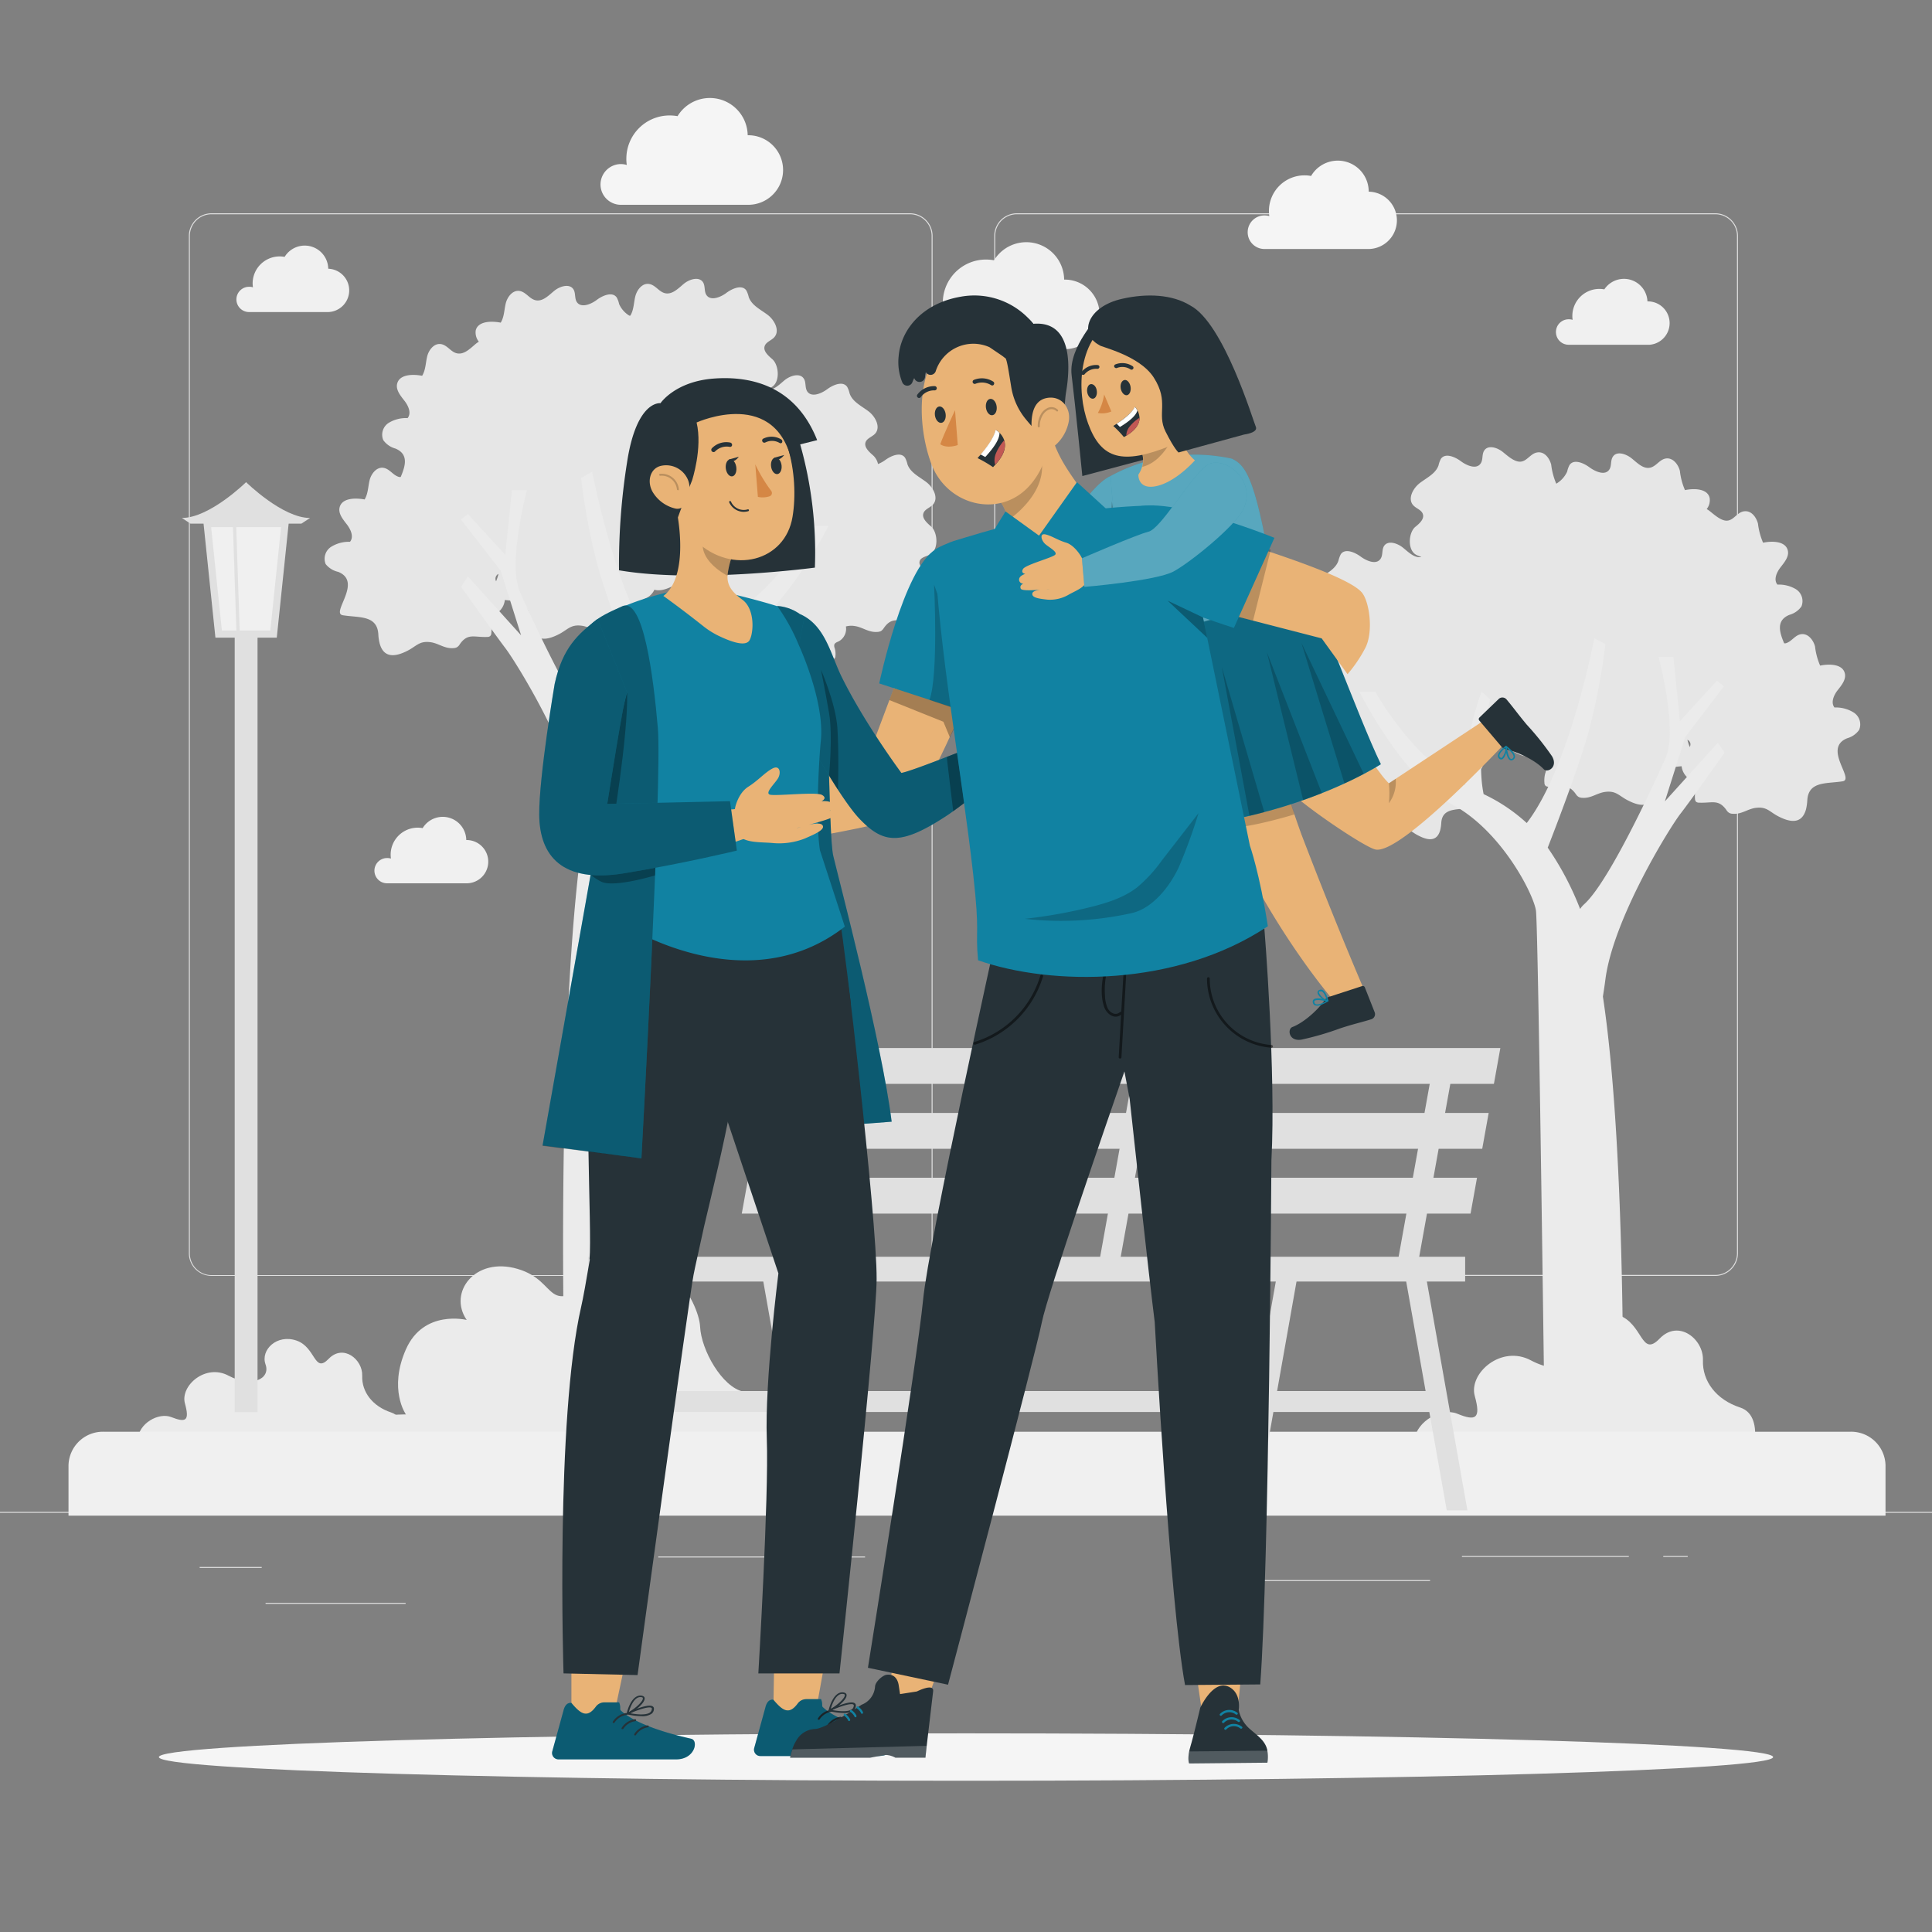 <svg xmlns="http://www.w3.org/2000/svg" viewBox="0 0 500 500"><rect x="0" y="0" width="500" height="500" fill="#808080" stroke="none"/><g id="freepik--background-complete--inject-2"><path d="M443.92,330.2H263.17a5.87,5.87,0,0,1-5.86-5.86V61.06a5.87,5.87,0,0,1,5.86-5.86H443.92a5.87,5.87,0,0,1,5.86,5.86V324.34A5.87,5.87,0,0,1,443.92,330.2ZM263.17,55.45a5.62,5.62,0,0,0-5.61,5.61V324.34a5.62,5.62,0,0,0,5.61,5.61H443.92a5.61,5.61,0,0,0,5.61-5.61V61.06a5.61,5.61,0,0,0-5.61-5.61Z" style="fill:#e0e0e0"></path><path d="M235.49,330.2H54.75a5.87,5.87,0,0,1-5.87-5.86V61.06a5.87,5.87,0,0,1,5.87-5.86H235.49a5.86,5.86,0,0,1,5.86,5.86V324.34A5.86,5.86,0,0,1,235.49,330.2ZM54.75,55.45a5.62,5.62,0,0,0-5.62,5.61V324.34A5.62,5.62,0,0,0,54.75,330H235.49a5.61,5.61,0,0,0,5.61-5.61V61.06a5.61,5.61,0,0,0-5.61-5.61Z" style="fill:#e0e0e0"></path><rect y="391.27" width="500" height="0.25" style="fill:#e0e0e0"></rect><rect x="51.67" y="405.53" width="16.06" height="0.25" style="fill:#e0e0e0"></rect><rect x="170.35" y="402.82" width="53.53" height="0.25" style="fill:#e0e0e0"></rect><rect x="68.73" y="414.82" width="36.25" height="0.25" style="fill:#e0e0e0"></rect><rect x="378.35" y="402.69" width="43.19" height="0.25" style="fill:#e0e0e0"></rect><rect x="430.45" y="402.69" width="6.33" height="0.25" style="fill:#e0e0e0"></rect><rect x="316.21" y="408.92" width="53.89" height="0.25" style="fill:#e0e0e0"></rect><path d="M454.18,372.65c.27-3.13-.16-7.18-3.81-8.38-6.19-2-9.85-6.83-9.65-12.25s-6.3-10.69-11.19-5.61-4.23-3.91-10.75-6.1-12,3.12-10.24,8-4.64,7.87-12.34,3.75-16.16,3.37-14.53,9.23.29,6.57-4.58,4.56c-3.93-1.58-10.36,1.73-11.09,6.84Z" style="fill:#ebebeb"></path><path d="M104.14,372.65c.29-2.48.16-6.09-2.9-7.1-4.81-1.59-7.66-5.31-7.5-9.51s-4.89-8.31-8.68-4.38-3.28-3-8.34-4.73-9.35,2.42-8,6.18-3.61,6.1-9.58,2.91-12.54,2.63-11.28,7.19.23,5-3.55,3.53c-3.21-1.28-8.52,1.61-8.65,5.91Z" style="fill:#ebebeb"></path><path d="M87,372.65H199.41c1.59-5.27-2.5-11.6-7-12.5-5.47-1.09-10.95-10.72-11.23-16.85s-10.11-25-25.44-13.35-10.66,1.72-21.75-1.55-18.08,6.14-13.21,13.2c0,0-11.14-2.79-15.73,7.61s0,16.85,0,16.85S91,365.66,87,372.65Z" style="fill:#ebebeb"></path><path d="M237.31,85.06a5.3,5.3,0,0,1,5.31-5.29,5.44,5.44,0,0,1,1.5.22,11.18,11.18,0,0,1,9.41-12.7,11.59,11.59,0,0,1,1.66-.12,11.89,11.89,0,0,1,2.07.19,9.79,9.79,0,0,1,18.14,5h.16a9,9,0,0,1,0,18H242.45A5.28,5.28,0,0,1,237.31,85.06Z" style="fill:#f0f0f0"></path><path d="M155.41,47.76a5.3,5.3,0,0,1,5.29-5.3,5.66,5.66,0,0,1,1.52.23,8.71,8.71,0,0,1-.12-1.62,11.19,11.19,0,0,1,11.19-11.19,11.86,11.86,0,0,1,2.06.18A9.79,9.79,0,0,1,193.5,35h.16a9,9,0,1,1,0,18H160.53A5.27,5.27,0,0,1,155.41,47.76Z" style="fill:#f5f5f5"></path><path d="M402.68,85.92A3.28,3.28,0,0,1,406,82.63a3.41,3.41,0,0,1,1,.14,6.87,6.87,0,0,1-.08-1,7,7,0,0,1,7-7h0a6.85,6.85,0,0,1,1.28.12A6.09,6.09,0,0,1,426.36,78h.09a5.62,5.62,0,0,1,.5,11.22,4.17,4.17,0,0,1-.5,0H405.87A3.28,3.28,0,0,1,402.68,85.92Z" style="fill:#f0f0f0"></path><path d="M61.18,77.51a3.28,3.28,0,0,1,3.28-3.29,2.87,2.87,0,0,1,1,.14,8.59,8.59,0,0,1-.08-1,7,7,0,0,1,7-7h0a6.85,6.85,0,0,1,1.28.12,6.09,6.09,0,0,1,11.29,3.07H85a5.61,5.61,0,0,1,0,11.21H64.41A3.28,3.28,0,0,1,61.18,77.51Z" style="fill:#f0f0f0"></path><path d="M96.9,225.35a3.28,3.28,0,0,1,3.27-3.29,3.1,3.1,0,0,1,1,.14,8.57,8.57,0,0,1-.07-1,7,7,0,0,1,7-7h0a6.85,6.85,0,0,1,1.28.12,6.09,6.09,0,0,1,11.29,3.08h.09a5.6,5.6,0,1,1,0,11.2H100.13A3.28,3.28,0,0,1,96.9,225.35Z" style="fill:#f0f0f0"></path><path d="M322.9,60.1a4.34,4.34,0,0,1,4.34-4.35,4.83,4.83,0,0,1,1.25.17,9.8,9.8,0,0,1-.09-1.33,9.21,9.21,0,0,1,9.21-9.21,8.82,8.82,0,0,1,1.7.16,8,8,0,0,1,14.91,4.07h.15a7.42,7.42,0,0,1,0,14.83H327.12A4.33,4.33,0,0,1,322.9,60.1Z" style="fill:#f5f5f5"></path><path d="M240.94,136.23c-1.07-.92-2.42-2.14-1.95-3.43.37-1.05,1.71-1.4,2.46-2.22,1.54-1.69.1-4.43-1.71-5.81s-4.14-2.45-4.89-4.61a6.62,6.62,0,0,0-.61-1.68c-1.09-1.62-3.61-.55-5.18.61a8.3,8.3,0,0,1-1.83,1,4.27,4.27,0,0,0-1.23-2.2c-1.06-.92-2.42-2.14-2-3.43.38-1.06,1.71-1.4,2.48-2.23,1.52-1.68.09-4.42-1.73-5.8s-4.14-2.45-4.87-4.61a6.65,6.65,0,0,0-.62-1.68c-1.09-1.62-3.61-.57-5.18.59s-4.1,2.19-5.18.55c-.62-1-.25-2.29-.85-3.25-1-1.61-3.53-.84-5,.37s-3,2.85-4.86,2.42h0c.47-.2,1-.37,1.43-.59,2.35-1.24,2-5.77.24-7.29-1.07-.92-2.42-2.12-1.95-3.41.38-1.06,1.71-1.4,2.46-2.24,1.54-1.68.1-4.44-1.71-5.81s-4.14-2.45-4.89-4.61a6.77,6.77,0,0,0-.61-1.68c-1.09-1.62-3.62-.55-5.17.61s-4.11,2.17-5.18.53c-.61-.94-.26-2.28-.85-3.25-1-1.6-3.52-.85-5,.38s-3,2.84-4.86,2.42c-1.61-.38-2.49-2.19-4.2-2.4s-3.06,1.54-3.48,3.21-.38,3.51-1.29,5l-.25,0a6.59,6.59,0,0,1-2.65-3,6.39,6.39,0,0,0-.61-1.68c-1.08-1.61-3.62-.57-5.17.6s-4.1,2.18-5.18.54c-.6-.94-.26-2.29-.85-3.25-1-1.6-3.52-.84-5,.38s-3,2.85-4.86,2.41c-1.6-.38-2.48-2.19-4.19-2.4s-3.07,1.54-3.48,3.21-.39,3.51-1.3,5c-2.48-.48-5.88-.39-6.47,2a3.81,3.81,0,0,0,.81,2.94,5,5,0,0,0-.84.58c-1.45,1.21-3,2.84-4.88,2.41-1.59-.37-2.46-2.18-4.18-2.39s-3.08,1.54-3.48,3.21-.39,3.51-1.3,5c-2.49-.47-5.88-.38-6.47,2.06-.38,1.6.86,3.09,1.88,4.39s1.88,3.21.82,4.51a8.57,8.57,0,0,0-4.89,1.23,3.63,3.63,0,0,0-1.4,4.46,5.69,5.69,0,0,0,3.1,2.17c3.68,1.49,2.51,4.75,1.41,7.38a2.33,2.33,0,0,1-.37,0c-1.61-.38-2.49-2.19-4.19-2.39s-3.07,1.54-3.48,3.2-.39,3.51-1.3,5c-2.5-.46-5.89-.37-6.47,2.06-.39,1.6.87,3.09,1.88,4.4s1.86,3.21.81,4.5a8.71,8.71,0,0,0-4.89,1.3,3.67,3.67,0,0,0-1.41,4.46A5.71,5.71,0,0,0,87.53,148c6.44,2.6-2,10.69,1.18,11.22,4.09.69,8.9-.12,9.2,4.92a11.79,11.79,0,0,0,.36,2.43c.78,2.79,2.77,4,6.87,2,2.6-1.23,3.23-2.75,6.2-2.38,2.12.25,3.66,1.73,6,1.54a2,2,0,0,0,.93-.23,2.12,2.12,0,0,0,.71-.75c2.09-3,3.72-1.76,7.12-1.91a1.13,1.13,0,0,0,.75-.22,1.09,1.09,0,0,0,.31-.78,6.86,6.86,0,0,0-.23-2.59,2.22,2.22,0,0,1-.13-1.3c.17-.58.9-.8,1.46-1.07a4.93,4.93,0,0,0,.61-.4,4.64,4.64,0,0,0,1.78-3.2c3.2.3,6.19.69,6.42,4.6a11.18,11.18,0,0,0,.38,2.43c.76,2.79,2.75,4,6.84,2,2.6-1.23,3.24-2.76,6.2-2.38,2.12.25,3.66,1.73,6,1.54a2,2,0,0,0,.93-.23,2.24,2.24,0,0,0,.72-.75c2.08-3,3.71-1.76,7.11-1.91a.81.81,0,0,0,.22,0,.93.93,0,0,0,.84-1,6.93,6.93,0,0,0-.23-2.52,2.2,2.2,0,0,1-.13-1.29c.17-.58.91-.82,1.46-1.08a5.35,5.35,0,0,0,.64-.41,4.64,4.64,0,0,0,1.31-1.66c1.09.33,2.55.12,4.48-.81,2.62-1.22,3.25-2.76,6.21-2.37,2.13.25,3.66,1.72,6,1.54a2.19,2.19,0,0,0,.93-.25,2.32,2.32,0,0,0,.71-.75l.17-.22a1.77,1.77,0,0,1-.36,1.35,6.88,6.88,0,0,0-3.89,1,2.87,2.87,0,0,0-1.1,3.52,4.54,4.54,0,0,0,2.45,1.71c5.07,2-1.59,8.41.93,8.82,3.22.55,7-.09,7.25,3.88a8.9,8.9,0,0,0,.28,1.92c.61,2.2,2.18,3.08,5.45,1.58,2.06-1,2.55-2.18,4.89-1.88,1.68.22,2.88,1.37,4.72,1.22a1.87,1.87,0,0,0,.74-.18,2.29,2.29,0,0,0,.56-.6c1.63-2.33,2.92-1.38,5.6-1.5a1,1,0,0,0,.59-.17.89.89,0,0,0,.24-.62,5.57,5.57,0,0,0-.17-2,1.7,1.7,0,0,1-.12-1c.17-.46.71-.63,1.17-.85a4.76,4.76,0,0,0,.47-.31,3.68,3.68,0,0,0,1.36-3.52,5.2,5.2,0,0,1,2.15-.13c2.12.25,3.66,1.73,6,1.54a2.32,2.32,0,0,0,.94-.23,2.67,2.67,0,0,0,.71-.75c2.07-3,3.71-1.76,7.11-1.91a1.11,1.11,0,0,0,.75-.22,1.09,1.09,0,0,0,.3-.79,6.52,6.52,0,0,0-.22-2.52,2.29,2.29,0,0,1-.14-1.29c.18-.58.91-.82,1.47-1.08a4,4,0,0,0,.59-.38,4.71,4.71,0,0,0,.85-6.59c-.66-.75-1.68-1.4-1.44-2.48s1.7-1.26,2.68-1.78C243,142.27,242.71,137.74,240.94,136.23Zm-112.55,14.2a1.39,1.39,0,0,1,.62-1.91A13.29,13.29,0,0,1,128.39,150.43Z" style="fill:#e6e6e6"></path><path d="M119.35,151.88s8.5,12,11.43,15.85,17.61,27.59,19.61,43.31c.2,1.67.42,3.12.63,4.37-6.31,41.66-5.33,117.87-5.1,130.91h20c.18-14.71,1.88-149.19,2.51-153.29.66-4.35,9.06-20.9,21.93-27.69s24.07-29.29,24.07-29.29H210.3s-7.63,13.78-18.49,21.41a39.82,39.82,0,0,1-4.87,2.9,69.3,69.3,0,0,0-4.32-24.31l-2.23,2c3,12.29,2.59,20.16,1.69,24.68a44.37,44.37,0,0,0-11.21,7.51c-11.27-14.64-17.6-48.14-17.6-48.14l-2.88,1.58a168.09,168.09,0,0,0,3.72,20.54c2.11,8.67,8.32,25,11.21,32.35a76.25,76.25,0,0,0-8.5,16,7.16,7.16,0,0,0-1.09-1.3c-7.34-6.64-21.13-38-21.13-38-3.34-7.28,1.76-26.41,1.76-26.41h-3.88l-1.72,16.72-9.68-10.56-1.76,1.46,10.26,13.21,5.28,16.73-13.78-15.26Z" style="fill:#ebebeb"></path><path d="M479.62,184.33a8.67,8.67,0,0,0-4.86-1.23c-1-1.25-.2-3.18.82-4.47s2.24-2.77,1.86-4.37c-.57-2.42-4-2.5-6.39-2a17.35,17.35,0,0,1-1.32-4.95c-.44-1.67-1.76-3.35-3.47-3.2s-2.58,2-4.16,2.38a2.2,2.2,0,0,1-.36,0c-1.1-2.63-2.29-5.9,1.39-7.38a5.63,5.63,0,0,0,3.08-2.16,3.64,3.64,0,0,0-1.39-4.44A8.56,8.56,0,0,0,460,151.3c-1.06-1.28-.2-3.19.8-4.48s2.27-2.78,1.88-4.37c-.59-2.41-3.95-2.5-6.4-2a18,18,0,0,1-1.32-4.94c-.44-1.68-1.68-3.35-3.46-3.2s-2.58,2-4.15,2.38-3.35-1.19-4.85-2.4a5.19,5.19,0,0,0-.81-.54,3.71,3.71,0,0,0,.76-2.91c-.57-2.41-4-2.5-6.38-2a17.15,17.15,0,0,1-1.32-5c-.44-1.67-1.76-3.35-3.47-3.2s-2.58,2-4.16,2.38c-1.83.44-3.35-1.19-4.84-2.39s-3.94-2-4.91-.37c-.61,1-.25,2.28-.86,3.23-1.07,1.68-3.58.61-5.16-.55s-4.05-2.2-5.16-.59a6.24,6.24,0,0,0-.6,1.68,7,7,0,0,1-2.83,3.15,17.54,17.54,0,0,1-1.31-4.93c-.44-1.67-1.68-3.35-3.45-3.18s-2.58,2-4.16,2.36-3.35-1.17-4.84-2.4-3.94-2-4.93-.36c-.59,1-.23,2.29-.85,3.23-1.06,1.68-3.59.62-5.15-.54s-4.07-2.21-5.18-.6a7,7,0,0,0-.6,1.68c-.74,2.14-3.05,3.2-4.84,4.57s-3.24,4.11-1.68,5.78c.76.82,2.08,1.16,2.45,2.21.47,1.31-.87,2.5-1.95,3.36-1.76,1.49-2.09,6,.26,7.24.4.21.89.36,1.33.54-1.79.36-3.3-1.21-4.77-2.4s-3.94-2-4.93-.39c-.58,1-.23,2.3-.85,3.23-1.06,1.68-3.59.62-5.16-.53s-4.06-2.21-5.16-.61a7.86,7.86,0,0,0-.61,1.68c-.73,2.15-3,3.2-4.86,4.57s-3.21,4.11-1.67,5.79c.73.82,2.06,1.15,2.44,2.21s-.88,2.5-1.94,3.35a4.29,4.29,0,0,0-1.24,2.27,8.6,8.6,0,0,1-1.81-1c-1.56-1.16-4.07-2.21-5.16-.6a5.9,5.9,0,0,0-.62,1.67c-.74,2.15-3.05,3.2-4.84,4.58s-3.24,4.1-1.68,5.78c.75.82,2.08,1.15,2.45,2.21.47,1.31-.88,2.48-2,3.35-1.67,1.51-2.09,6,.25,7.26,1,.5,2.43.67,2.67,1.76s-.77,1.67-1.43,2.46a4.67,4.67,0,0,0,.84,6.54,4.56,4.56,0,0,0,.59.38c.57.27,1.26.49,1.46,1.09a2.11,2.11,0,0,1-.14,1.31,7.26,7.26,0,0,0-.22,2.5,1.13,1.13,0,0,0,.31.78,1.19,1.19,0,0,0,.73.22c3.35.15,5-1,7.09,1.89a2,2,0,0,0,.71.74,1.86,1.86,0,0,0,.92.24c2.33.2,3.83-1.26,6-1.53a5.06,5.06,0,0,1,2.12.13,3.66,3.66,0,0,0,1.35,3.41,5.14,5.14,0,0,0,.49.32c.43.21,1,.38,1.15.85a1.62,1.62,0,0,1-.11,1,5.4,5.4,0,0,0-.17,2,.71.71,0,0,0,.6.79.81.81,0,0,0,.22,0c2.66.11,3.94-.82,5.56,1.49a2.25,2.25,0,0,0,.56.59,1.71,1.71,0,0,0,.73.18c1.83.15,3-1,4.7-1.21,2.33-.28,2.81.91,4.86,1.86,3.26,1.65,4.82.71,5.43-1.49a10,10,0,0,0,.28-1.89c.23-3.94,4-3.35,7.21-3.86,2.49-.42-4.13-6.7.92-8.78a4.37,4.37,0,0,0,2.43-1.67,2.9,2.9,0,0,0-1.11-3.51,6.82,6.82,0,0,0-3.82-.95,1.79,1.79,0,0,1-.35-1.39l.12.15a2.51,2.51,0,0,0,.7.75,2.18,2.18,0,0,0,.94.24c2.33.18,3.84-1.26,6-1.53,2.95-.38,3.57,1.14,6.17,2.37,1.93,1,3.38,1.2,4.47.88a4.61,4.61,0,0,0,1.3,1.63,4.38,4.38,0,0,0,.62.4c.57.27,1.25.49,1.45,1.09a2.18,2.18,0,0,1-.13,1.31,7,7,0,0,0-.22,2.5,1.08,1.08,0,0,0,.3.78,1.24,1.24,0,0,0,.74.22c3.35.15,5-1,7.07,1.89a2.28,2.28,0,0,0,.71.74,2.18,2.18,0,0,0,.93.24c2.32.2,3.84-1.26,6-1.53,2.95-.37,3.57,1.14,6.17,2.36,4.05,2,6,.77,6.8-2a11.51,11.51,0,0,0,.37-2.41c.23-3.93,3.17-4.3,6.41-4.59a4.65,4.65,0,0,0,1.75,3.13,4.09,4.09,0,0,0,.62.4c.55.27,1.24.49,1.46,1.08a2.22,2.22,0,0,1-.14,1.32,7.26,7.26,0,0,0-.23,2.5,1.21,1.21,0,0,0,.3.79,1.34,1.34,0,0,0,.76.21c3.35.15,5-1,7.07,1.9a2.22,2.22,0,0,0,.7.73,1.86,1.86,0,0,0,.92.24c2.33.2,3.86-1.26,6-1.53,3-.37,3.57,1.14,6.16,2.37,4.06,2,6,.85,6.81-1.93a13.09,13.09,0,0,0,.35-2.41c.3-5,5-4.23,9.15-4.9,3.18-.53-5.23-8.56,1.17-11.14a5.62,5.62,0,0,0,3.09-2.16A3.65,3.65,0,0,0,479.62,184.33Zm-42.92,7.12a1.35,1.35,0,0,1,.75.87,1.33,1.33,0,0,1-.15,1A12.86,12.86,0,0,1,436.7,191.45Z" style="fill:#e6e6e6"></path><path d="M446.32,194.78s-8.46,12-11.38,15.76-17.5,27.39-19.47,43c-.22,1.67-.44,3.1-.64,4.36,6.27,41.39,5.3,117.12,5,130.09H400c-.19-14.63-1.88-148.28-2.5-152.35-.65-4.32-9-20.76-21.78-27.51S351.82,179,351.82,179h4.09s7.59,13.7,18.43,21.29a45.52,45.52,0,0,0,4.85,2.88A68.76,68.76,0,0,1,383.43,179l2.21,2c-3,12.22-2.58,20.11-1.68,24.52A44.4,44.4,0,0,1,395.12,213c11.2-14.56,17.48-47.84,17.48-47.84l2.88,1.57a170.71,170.71,0,0,1-3.78,20.45c-2.1,8.61-8.28,24.83-11.15,32.19a76.22,76.22,0,0,1,8.38,15.87A6.43,6.43,0,0,1,410,234c7.29-6.6,21-37.74,21-37.74,3.35-7.24-1.76-26.24-1.76-26.24h3.84l1.67,16.62,9.62-10.49,1.76,1.46-10,13.15-5.26,16.63,13.71-15.17Z" style="fill:#ebebeb"></path><path d="M26.85,370.53h452a8.9,8.9,0,0,1,9.12,8.67h0v13.05H17.73V379.19A8.91,8.91,0,0,1,26.85,370.53Z" style="fill:#f0f0f0"></path><g id="freepik--freepik--Streetlight--inject-443--inject-2"><polygon points="74.8 134.57 71.63 165.03 55.75 165.03 52.58 134.57 74.8 134.57" style="fill:#e0e0e0"></polygon><rect x="60.74" y="158.48" width="5.91" height="206.97" style="fill:#e0e0e0"></rect><polygon points="69.96 163.17 57.42 163.17 54.64 136.42 72.74 136.42 69.96 163.17" style="fill:#f0f0f0"></polygon><polygon points="62.04 163.59 61.19 163.59 60.26 135.5 61.11 135.5 62.04 163.59" style="fill:#e0e0e0"></polygon><path d="M63.69,124.78s-9.41,9.27-16.62,9.27l2.23,1.47H78l2.24-1.47C73.1,134.07,63.69,124.78,63.69,124.78Z" style="fill:#e0e0e0"></path></g><g id="freepik--freepik--Bench--inject-443--inject-2"><polygon points="374.42 390.89 379.77 390.89 368.82 329.11 363.47 329.11 374.42 390.89" style="fill:#e0e0e0"></polygon><polygon points="208.04 390.89 213.39 390.89 202.45 329.11 197.09 329.11 208.04 390.89" style="fill:#e0e0e0"></polygon><rect x="161.47" y="360" width="210.16" height="5.42" style="fill:#e0e0e0"></rect><polygon points="325.04 390.89 319.69 390.89 330.63 329.11 335.99 329.11 325.04 390.89" style="fill:#e0e0e0"></polygon><polygon points="158.66 390.89 153.31 390.89 164.26 329.11 169.61 329.11 158.66 390.89" style="fill:#e0e0e0"></polygon><polygon points="207.22 326.7 212.55 326.7 221.46 277.13 216.14 277.13 207.22 326.7" style="fill:#e0e0e0"></polygon><polygon points="361.7 326.7 367.03 326.7 375.95 277.13 370.62 277.13 361.7 326.7" style="fill:#e0e0e0"></polygon><polygon points="284.46 326.7 289.78 326.7 298.7 277.13 293.37 277.13 284.46 326.7" style="fill:#e0e0e0"></polygon><polygon points="198.01 280.51 386.62 280.51 388.29 271.23 199.69 271.23 198.01 280.51" style="fill:#e0e0e0"></polygon><polygon points="194.99 297.3 383.6 297.3 385.27 288.02 196.67 288.02 194.99 297.3" style="fill:#e0e0e0"></polygon><polygon points="191.97 314.08 380.58 314.08 382.25 304.8 193.65 304.8 191.97 314.08" style="fill:#e0e0e0"></polygon><rect x="152.18" y="325.25" width="227" height="6.41" style="fill:#e0e0e0"></rect></g></g><g id="freepik--Shadow--inject-2"><path d="M458.88,454.73c0,3.38-93.52,6.13-208.88,6.13s-208.88-2.75-208.88-6.13,93.52-6.14,208.88-6.14S458.88,451.34,458.88,454.73Z" style="fill:#f5f5f5"></path></g><g id="freepik--Characters--inject-2"><path d="M233.13,173.32l-7.34,19.53-44.28,19.53,2,8.4s48.4-6.66,52-10.55,15.52-31,15.52-31Z" style="fill:#e9b376"></path><polygon points="231.33 178.11 230.17 181.18 244.15 186.79 245.84 190.85 247.01 188.32 246.47 181.65 231.33 178.11" style="opacity:0.3"></polygon><path d="M191.52,210.25s-1.69-3.65-4.83-4.76-5.34-2.82-7.73-3.48-.53,2.12.76,3.4,2.73,2.74,1.61,3.56S168.4,211,167,212.34s.55,1.69.55,1.69-2.86.39-3,1.56c0,.31.36,1.08,1.69,1.11,3,.07,9.28-.12,9.28-.12-.36,0-8.11.79-9.25,1.06-1.5.35-2,1.28-1.79,2.14.33,1.23,10,.58,10.39.84,0,0-5.56.18-6.3,1.64s2.77,1.54,5.88,1c2.84-.48,8.55-.67,11.4-1.44,3.51-1,5.65-2.37,6.2-5.73A11.6,11.6,0,0,0,191.52,210.25Z" style="fill:#e9b376"></path><path d="M167.9,214a.13.13,0,0,1,0-.25c2.3-.25,4.64-.4,6.94-.44h0a.12.12,0,0,1,.13.12.13.13,0,0,1-.13.13c-2.29,0-4.62.19-6.91.44Z" style="opacity:0.3"></path><path d="M177,220.74a.12.12,0,0,1-.11-.07,15.6,15.6,0,0,1-.72-8.89.12.12,0,1,1,.24.06,15.31,15.31,0,0,0,.71,8.73.13.13,0,0,1-.07.17Z" style="opacity:0.3"></path><path d="M187.46,214.13a5.4,5.4,0,0,1-5.25-4,.13.13,0,0,1,.09-.15.13.13,0,0,1,.16.08,5.14,5.14,0,0,0,5.34,3.83.14.14,0,0,1,.14.12.12.12,0,0,1-.12.13Z" style="opacity:0.3"></path><path d="M201.16,156.84s8.42,0,11.05,10.18,2.1,48.78,3.44,54.49,12.56,48.23,15.11,68.78c0,0-11.9,1-13,.81s-18.87-83.87-18.87-83.87Z" style="fill:#1182A2"></path><g style="opacity:0.3"><path d="M201.16,156.84s8.42,0,11.05,10.18,2.1,48.78,3.44,54.49,12.56,48.23,15.11,68.78c0,0-11.9,1-13,.81s-18.87-83.87-18.87-83.87Z"></path></g><path d="M217.9,175.34c5.93,12,15.37,24.69,15.37,24.69,3-.46,23.1-8.67,23.1-8.67l2.21,8.58a98.72,98.72,0,0,1-13.33,11c-12.12,8-16.59,7.45-22.77,1s-18.78-30.22-18.78-30.22l4.4-21.56L207,158.91C213.67,161.81,215,169.57,217.9,175.34Z" style="fill:#1182A2"></path><g style="opacity:0.3"><path d="M217.9,175.34c5.93,12,15.37,24.69,15.37,24.69,3-.46,23.1-8.67,23.1-8.67l2.21,8.58a98.72,98.72,0,0,1-13.33,11c-12.12,8-16.59,7.45-22.77,1s-18.78-30.22-18.78-30.22l4.4-21.56L207,158.91C213.67,161.81,215,169.57,217.9,175.34Z"></path></g><path d="M214.56,200.68s1-10.38,0-16.15-2.09-11.21-2.09-11.21,3.82,8.73,4.25,15.1.16,16,.16,16Z" style="opacity:0.3"></path><path d="M245.05,195.88c-.08,0,1.65,14.07,1.65,14.07l2.85-2.11-1.83-13Z" style="opacity:0.3"></path><polygon points="147.88 443.91 158.66 444.96 164.55 417.43 147.88 415.87 147.88 443.91" style="fill:#e9b376"></polygon><path d="M160.23,440.57h-3.85a2.76,2.76,0,0,0-2.2,1.15c-2.22,3-3.88,1.88-6.3-1-1.54-.18-1.95,1.59-2.07,2.06l-2.88,10.47a1.64,1.64,0,0,0,1.13,2,1.55,1.55,0,0,0,.48.07H175c4.85,0,5.86-4.89,3.86-5.34-9-2-15.35-4.63-18.13-7.25C160.26,442.33,160.78,442,160.23,440.57Z" style="fill:#1182A2"></path><path d="M160.23,440.57h-3.85a2.76,2.76,0,0,0-2.2,1.15c-2.22,3-3.88,1.88-6.3-1-1.54-.18-1.95,1.59-2.07,2.06l-2.88,10.47a1.64,1.64,0,0,0,1.13,2,1.55,1.55,0,0,0,.48.07H175c4.85,0,5.86-4.89,3.86-5.34-9-2-15.35-4.63-18.13-7.25C160.26,442.33,160.78,442,160.23,440.57Z" style="opacity:0.3"></path><path d="M168.58,443.55a1.57,1.57,0,0,0,.65-1.26.67.67,0,0,0-.31-.67c-1.21-.86-6,1.39-6.56,1.65a.24.24,0,0,0-.13.13.22.22,0,0,0,.13.28,17.49,17.49,0,0,0,3.61.46A4.28,4.28,0,0,0,168.58,443.55Zm0-1.57a.26.26,0,0,1,.12.29,1.28,1.28,0,0,1-.47.92c-1.1.81-3.74.46-5.16.2C165.11,442.51,168,441.52,168.62,442Z" style="fill:#263238"></path><path d="M162.52,443.73c1.45-.61,4.48-3,4.31-4.24,0-.26-.21-.58-.86-.66-2.64-.31-3.78,4.43-3.78,4.63a.23.23,0,0,0,.07.23h.15Zm3.36-4.51c.49,0,.49.22.49.28.14.77-2.06,2.74-3.63,3.57.32-1.1,1.29-3.87,3-3.87Z" style="fill:#263238"></path><path d="M158.81,445.9a.22.22,0,0,1-.13,0,.25.25,0,0,1-.08-.34,4.92,4.92,0,0,1,3.45-2.22.25.25,0,0,1,.28.21.24.24,0,0,1-.21.28,4.39,4.39,0,0,0-3.09,2A.25.25,0,0,1,158.81,445.9Z" style="fill:#263238"></path><path d="M161.1,447.5a.2.2,0,0,1-.13,0,.24.24,0,0,1-.08-.34,4.88,4.88,0,0,1,3.45-2.22.25.25,0,0,1,.28.21.26.26,0,0,1-.22.29,4.39,4.39,0,0,0-3.09,2A.26.26,0,0,1,161.1,447.5Z" style="fill:#263238"></path><path d="M164.37,449.11a.28.28,0,0,1-.13,0,.25.25,0,0,1-.08-.35,4.88,4.88,0,0,1,3.45-2.22.25.25,0,0,1,.28.21.24.24,0,0,1-.22.28,4.44,4.44,0,0,0-3.09,2A.26.26,0,0,1,164.37,449.11Z" style="fill:#263238"></path><polygon points="200.14 443.07 210.92 444.13 215.92 416.5 200.6 414.83 200.14 443.07" style="fill:#e9b376"></polygon><path d="M212.49,439.74h-3.85a2.75,2.75,0,0,0-2.2,1.14c-2.22,3-3.88,1.89-6.3-1-1.53-.18-1.95,1.58-2.07,2.05l-2.88,10.47a1.64,1.64,0,0,0,1.13,2,1.54,1.54,0,0,0,.48.06h30.5c4.85,0,5.86-4.89,3.86-5.34-9-2-15.35-4.63-18.13-7.24C212.52,441.5,213.05,441.16,212.49,439.74Z" style="fill:#1182A2"></path><path d="M220.84,442.72a1.58,1.58,0,0,0,.65-1.26.69.69,0,0,0-.31-.68c-1.21-.85-6,1.4-6.56,1.66a.21.21,0,0,0,0,.4,17.5,17.5,0,0,0,3.61.47A4.35,4.35,0,0,0,220.84,442.72Zm0-1.57a.25.25,0,0,1,.12.28,1.26,1.26,0,0,1-.47.92c-1.1.82-3.74.47-5.16.2C217.37,441.67,220.21,440.68,220.88,441.15Z" style="fill:#263238"></path><path d="M214.78,442.89c1.45-.6,4.48-3,4.31-4.23,0-.27-.21-.58-.86-.67-2.64-.3-3.77,4.44-3.77,4.64a.19.19,0,0,0,.06.22.19.19,0,0,0,.15,0Zm3.36-4.51c.49.05.49.23.49.29.14.77-2.06,2.74-3.63,3.57.32-1.11,1.29-3.87,3-3.87Z" style="fill:#263238"></path><path d="M211.89,445.07a.28.28,0,0,1-.13,0,.25.25,0,0,1-.08-.35,4.88,4.88,0,0,1,3.44-2.22.27.27,0,0,1,.29.22.26.26,0,0,1-.22.28,4.41,4.41,0,0,0-3.09,2A.25.25,0,0,1,211.89,445.07Z" style="fill:#263238"></path><path d="M214.28,446.87a.33.33,0,0,1-.13,0,.26.26,0,0,1-.08-.35,4.94,4.94,0,0,1,3.45-2.22.26.26,0,0,1,.28.22.25.25,0,0,1-.22.28,4.39,4.39,0,0,0-3.09,2A.24.24,0,0,1,214.28,446.87Z" style="fill:#263238"></path><path d="M217.26,448.38a.25.25,0,0,1-.14,0,.24.24,0,0,1-.07-.34,4.88,4.88,0,0,1,3.44-2.22.25.25,0,0,1,.29.21.26.26,0,0,1-.22.28,4.44,4.44,0,0,0-3.09,2A.25.25,0,0,1,217.26,448.38Z" style="fill:#263238"></path><path d="M217.48,239.08c.78,2.31,9.49,76.06,9.39,92-.08,12.88-9.61,102-9.61,102h-21s2.74-45.79,2.19-60.68,3-42.86,3-42.86l-22.45-67.16.84-22.53Z" style="fill:#263238"></path><path d="M150.41,338.17c.5-2.15,1.28-6.51,2.25-12.27l-.09,0c.71-7.62-1.73-47.06.67-69.58,1.86-14.35,5.28-22,9-26.73l.52-.67c.62-.76,1-1.18,1-1.18.7.17,1.4.34,2.09.49l.78.16c26.07,5.46,46.91-1.68,46.91-1.68,2.4,5.92,4.94,19.95,6.69,33.06-2.73,3-13.34,5.77-27.07,8.34l-3.91,17.71c-2.06,11-4.71,21.74-7,31.44l-2.34,10.62c-.15.69-.29,1.38-.42,2.06C178.3,336,165,433.51,165,433.51l-19.16-.44S143.73,367.27,150.41,338.17Z" style="fill:#263238"></path><path d="M212.49,439.74h-3.85a2.75,2.75,0,0,0-2.2,1.14c-2.22,3-3.88,1.89-6.3-1-1.53-.18-1.95,1.58-2.07,2.05l-2.88,10.47a1.64,1.64,0,0,0,1.13,2,1.54,1.54,0,0,0,.48.06h30.5c4.85,0,5.86-4.89,3.86-5.34-9-2-15.35-4.63-18.13-7.24C212.52,441.5,213.05,441.16,212.49,439.74Z" style="opacity:0.3"></path><path d="M155.84,187.77l-2.82-25c4.35-6.49,21.82-9.94,21.82-9.94l14.18.78s7.5,1.77,12.17,3.29a49.46,49.46,0,0,1,5.45,9.84s6.86,14.67,5.79,25c-.45,4.34-1.43,20.88-.22,28.33l6.43,19.74c-25.91,20.18-57.86-.91-57.86-.91,1.16-3.57,3.72-11.46,4.25-14.94-.38-4.45-1.63-7.36-3.51-15.15C161.16,207.28,156.47,189.23,155.84,187.77Z" style="fill:#1182A2"></path><polygon points="186.61 209.71 191.83 209.25 193.91 216.62 188.67 218.42 186.61 209.71" style="fill:#e9b376"></polygon><path d="M190.29,208.86s.78-3.62,3.36-5.25,4.22-3.62,6.22-4.7,2.33,1.17,1.44,2.58-3.31,3.64-2.14,4.14,12-.78,13.56.1-.15,1.63-.15,1.63,2.44-.27,3,.78-.89,1.68-.89,1.68,1.64-.13,1.6,1-9.73,3.21-10.06,3.52c0,0,5.63-2,6.59-.83s-2.11,2.43-4.54,3.5a18.21,18.21,0,0,1-8.37,1.16c-3.37-.3-8.06.1-9.24-2.81A12.76,12.76,0,0,1,190.29,208.86Z" style="fill:#e9b376"></path><path d="M170.25,188.42c-1.14-13.22-3.74-34-9.23-31.51-3.51,1.57-5.72,2.64-7.53,4.19-1.19,1-1.39,3.43-2.19,6-2.22,7.18,1.72,58.26,1.72,58.26l-12.6,71.08L166,299.79S171.4,201.65,170.25,188.42Z" style="fill:#1182A2"></path><path d="M170.25,188.42c-1.14-13.22-3.74-34-9.23-31.51-3.51,1.57-5.72,2.64-7.53,4.19-1.19,1-1.39,3.43-2.19,6-2.22,7.18,1.92,57.29,1.92,57.29L140.4,296.55,166,299.79S171.4,201.65,170.25,188.42Z" style="opacity:0.3"></path><path d="M158.31,215.51s4.26-24.81,4-36.32l-8.07,31Z" style="opacity:0.3"></path><path d="M151.5,224.9a12,12,0,0,0,4.26,3.35c3.48,1.45,13.79-1.7,13.79-1.7l.14-4.4Z" style="opacity:0.3"></path><path d="M162.29,179.19c-.64,0-5.13,28.86-5.13,28.86l31.76-.71,1.78,12.79s-13.9,3.38-29.28,5.89c-15.86,2.58-21.8-4.44-21.87-15.2-.07-9.87,4-33.84,4-33.84,2.06-9.44,6.11-12.92,11.09-16.79Z" style="fill:#1182A2"></path><path d="M162.29,179.19c-.64,0-5.13,28.86-5.13,28.86l31.76-.71,1.78,12.79s-13.9,3.38-29.28,5.89c-15.86,2.58-21.8-4.44-21.87-15.2-.07-9.87,4-33.84,4-33.84,2.06-9.44,6.11-12.92,11.09-16.79Z" style="opacity:0.3"></path><path d="M170.93,104.35s3.78-5.64,13.82-6.38,21.29,2.17,26.73,15.94l-4.39,1.1a102.87,102.87,0,0,1,3.8,31.89s-30.78,4.12-50.69.69a168.24,168.24,0,0,1,2.08-27.92C164.75,103.44,170.93,104.35,170.93,104.35Z" style="fill:#263238"></path><path d="M171.68,154.23s4.52,3.2,10.37,7.85a21.31,21.31,0,0,0,3.95,2.48c3.79,1.82,7.21,2.81,8.05,1a6,6,0,0,0,.43-1.28c.66-3,.17-7.22-2.32-9.05-2.81-2.06-4.2-3.87-3.82-6.83a21.76,21.76,0,0,1,1.36-5.11l-3.22-1.77-11.67-10.89C176.37,137.52,177.43,149.89,171.68,154.23Z" style="fill:#e9b376"></path><path d="M188.27,149c-3.16-1.71-6.67-4.75-6.41-8.4a16.83,16.83,0,0,1,.73-3.94l6.59,8.05A21.35,21.35,0,0,0,188.27,149Z" style="opacity:0.2"></path><path d="M172.13,117.94c1.51,11.49,1.91,16.37,8.1,22.18,9.31,8.75,23,5.15,24.88-6.38,1.73-10.37-1-27.42-12.54-31.82C181.23,97.58,170.62,106.45,172.13,117.94Z" style="fill:#e9b376"></path><path d="M187.82,121.11c.11,1.21.81,2.19,1.57,2.18s1.29-1,1.18-2.23-.8-2.2-1.56-2.18S187.72,119.89,187.82,121.11Z" style="fill:#263238"></path><path d="M199.54,120.59c.1,1.18.8,2.12,1.56,2.11s1.28-1,1.18-2.17-.8-2.12-1.56-2.11S199.43,119.41,199.54,120.59Z" style="fill:#263238"></path><path d="M184.65,117a.52.52,0,0,0,.4-.15,4.2,4.2,0,0,1,3.76-1.21.52.52,0,0,0,.65-.41.62.62,0,0,0-.45-.69,5.17,5.17,0,0,0-4.77,1.47.59.59,0,0,0,0,.81A.61.61,0,0,0,184.65,117Z" style="fill:#263238"></path><path d="M202.19,114.69a.45.45,0,0,0,.25-.27.62.62,0,0,0-.31-.73,4.8,4.8,0,0,0-4.69-.12.57.57,0,0,0,.63.94,3.86,3.86,0,0,1,3.71.14A.54.54,0,0,0,202.19,114.69Z" style="fill:#263238"></path><path d="M195.47,120.18a39.34,39.34,0,0,0,4.12,6.86.9.9,0,0,1-.37,1.38,5.67,5.67,0,0,1-3.08.17Z" style="fill:#d58745"></path><path d="M188.58,118.94l2.62-.73S189.83,120.24,188.58,118.94Z" style="fill:#263238"></path><path d="M200.32,118.48l2.62-.73S201.58,119.78,200.32,118.48Z" style="fill:#263238"></path><path d="M179.1,124.34s2.76-8.33,1.18-15c0,0,21.26-9.67,24.94,11.59,0,0-2.85-23.67-21.18-21.84s-19.64,29.73-9.22,36.53C174.82,135.68,176.7,130.21,179.1,124.34Z" style="fill:#263238"></path><path d="M169,127.47a9.32,9.32,0,0,0,5.78,4.14c3.08.65,4.47-4.32,3.3-7.34a6.12,6.12,0,0,0-7.06-3.7C168.13,121.27,167.35,124.83,169,127.47Z" style="fill:#e9b376"></path><path d="M175.44,126.85a.25.25,0,0,1-.25-.22,3.95,3.95,0,0,0-4.32-3.5.27.27,0,0,1-.28-.23.25.25,0,0,1,.23-.27,4.45,4.45,0,0,1,4.87,4,.25.25,0,0,1-.22.27Z" style="opacity:0.2"></path><path d="M192.42,132.47a4.17,4.17,0,0,1-3.7-2.46.25.25,0,0,1,.13-.33.26.26,0,0,1,.33.14,3.6,3.6,0,0,0,4.34,2,.24.24,0,0,1,.3.18.25.25,0,0,1-.18.3A5,5,0,0,1,192.42,132.47Z" style="fill:#263238"></path><path d="M251.57,194.4s-.47-4,1.63-6.58,3.08-5.2,4.77-7,1.56,1.53,1.13,3.29-.89,3.77.48,3.88,12.11-5,14-4.63.42,1.74.42,1.74,2.64-1.17,3.38-.25c.2.24.26,1.11-.86,1.83-2.52,1.62-8,4.75-8,4.75.31-.19,7.33-3.57,8.45-3.94,1.46-.48,2.39,0,2.64.89.36,1.22-8.19,5.71-8.42,6.15,0,0,4.84-2.75,6.23-1.89s-1.56,2.76-4.48,3.94c-2.68,1.07-7.65,3.89-10.47,4.73-3.49,1-6.06.93-8.29-1.65A11.57,11.57,0,0,1,251.57,194.4Z" style="fill:#e9b376"></path><path d="M267.49,188.54a.14.14,0,0,1-.11-.06.13.13,0,0,1,.05-.17c2-1.17,4.05-2.27,6.14-3.25a.12.12,0,0,1,.16.06.11.11,0,0,1-.06.16c-2.07,1-4.13,2.08-6.12,3.25Z" style="opacity:0.3"></path><path d="M269.36,195.78a.13.13,0,0,1-.12-.11,15.39,15.39,0,0,0-4-7.82.12.12,0,0,1,0-.17.13.13,0,0,1,.18,0,15.62,15.62,0,0,1,4,7.95.12.12,0,0,1-.1.14Z" style="opacity:0.3"></path><path d="M256.68,195.77a.12.12,0,0,1-.06-.23A5.31,5.31,0,0,0,259,193a5.23,5.23,0,0,0,.18-3.49.13.13,0,0,1,.09-.16.12.12,0,0,1,.15.08,5.4,5.4,0,0,1-2.68,6.36Z" style="opacity:0.3"></path><g id="freepik--freepik--character-3--inject-124--inject-2"><path d="M282.6,83c2.51-1.36-6.21,6.44-5.26,14.13s2.77,26.07,2.77,26.07l17.6-4.68Z" style="fill:#263238"></path><g id="freepik--freepik--group--inject-124--inject-2"><path d="M385.9,185.23l-26.46,17.49a20.91,20.91,0,0,1-2.2-2.59c-3.55-4.59-8.67-12.85-10.32-15.56l-13.34,20c3.9,4.07,19.8,14.86,22.48,15.3,6.95,1.15,34.76-28.95,34.76-28.95Z" style="fill:#e9b376"></path><path d="M287.47,123.16c-6,2.58-15.49,19.33-15.49,19.33l2.46,3.94,4.44,2.08s7.2-11.7,11.95-13.8S287.47,123.16,287.47,123.16Z" style="fill:#1182A2"></path><path d="M287.47,123.16c-6,2.58-15.49,19.33-15.49,19.33l2.46,3.94,4.44,2.08s7.2-11.7,11.95-13.8S287.47,123.16,287.47,123.16Z" style="fill:#fff;opacity:0.3"></path><path d="M287.47,123.16a45.45,45.45,0,0,1,31.36-4.45c3.15,1.54,5.51,4.12,9.05,23,1.17,6.28,7.52,6.39,10.23,12.41a4.93,4.93,0,0,1-1.06,6.89,4.74,4.74,0,0,1-1.1.61c-9.43,3.76-27.15,9.88-37.29,7.15C298.67,168.78,288.12,143.61,287.47,123.16Z" style="fill:#1182A2"></path><path d="M287.47,123.16a45.45,45.45,0,0,1,31.36-4.45c3.15,1.54,5.51,4.12,9.05,23,1.17,6.28,7.52,6.39,10.23,12.41a4.93,4.93,0,0,1-1.06,6.89,4.74,4.74,0,0,1-1.1.61c-9.43,3.76-27.15,9.88-37.29,7.15C298.67,168.78,288.12,143.61,287.47,123.16Z" style="fill:#fff;opacity:0.3"></path><path d="M336.83,216c9.9,25.86,17.3,42.7,17.3,42.7L347.76,262s-14.62-15.57-27.9-42.71a211,211,0,0,1-8.57-20l16.59-14A246.25,246.25,0,0,0,336.83,216Z" style="fill:#e9b376"></path><path d="M311.29,199.33,323.22,193c1.62,8.05,8.91,6.58,11.76,17.78-3.75,1.12-13.56,3.83-17.57,3.36A116.47,116.47,0,0,1,311.29,199.33Z" style="isolation:isolate;opacity:0.2"></path><path d="M344.09,257.94l8.41-2.74a.55.55,0,0,1,.71.31v0h0l2.58,6.53a1.39,1.39,0,0,1-.88,1.74c-2.95.91-4.41,1.16-8.11,2.37a74.41,74.41,0,0,1-10,2.91c-3.27.52-3.68-2.73-2.34-3.26,3.16-1.21,6.87-4.71,8.44-7.06A2.16,2.16,0,0,1,344.09,257.94Z" style="fill:#263238"></path><path d="M340.27,260.18a1,1,0,0,1-.53-.91.7.7,0,0,1,.24-.62c.8-.66,3.4.08,3.7.18a.26.26,0,0,1,.13.16.16.16,0,0,1-.1.17,9.64,9.64,0,0,1-1.91.93A2.13,2.13,0,0,1,340.27,260.18Zm0-1.22a.32.32,0,0,0-.12.31.68.68,0,0,0,.32.58c.47.23,1.47-.05,2.72-.71-1-.28-2.5-.5-2.94-.14Z" style="fill:#1182A2"></path><path d="M343.58,259.22c-.89-.2-2.52-1.41-2.61-2.28a.68.68,0,0,1,.46-.73,1,1,0,0,1,.83,0c1,.49,1.52,2.73,1.55,2.79a.27.27,0,0,1-.06.17.08.08,0,0,1-.08,0A.14.14,0,0,1,343.58,259.22Zm-2-2.68a.29.29,0,0,0-.24.36,3.79,3.79,0,0,0,2,1.89c-.19-.71-.67-1.92-1.27-2.2a.48.48,0,0,0-.42,0Z" style="fill:#1182A2"></path><path d="M388.58,193.23l-5.72-6.73a.57.57,0,0,1,0-.79h0l5.06-4.87a1.4,1.4,0,0,1,1.95.15c2,2.38,2.81,3.62,5.27,6.57a72.88,72.88,0,0,1,6.49,8.11c1.71,2.84-1.13,4.44-2.11,3.4-2.32-2.47-7-4.56-9.75-5.12A2.27,2.27,0,0,1,388.58,193.23Z" style="fill:#263238"></path><path d="M392.08,195.88a1,1,0,0,1-.64.83.65.65,0,0,1-.66,0c-.94-.49-1.2-3.18-1.23-3.49a.22.22,0,0,1,.09-.17.18.18,0,0,1,.2,0,9.27,9.27,0,0,1,1.58,1.42A2,2,0,0,1,392.08,195.88Zm-1.1.5a.31.31,0,0,0,.32,0,.66.66,0,0,0,.42-.52c0-.52-.6-1.34-1.73-2.23.15,1.07.5,2.49,1,2.76Z" style="fill:#1182A2"></path><path d="M389.94,193.18c.15.94-.34,2.86-1.11,3.28a.72.72,0,0,1-.86-.15.94.94,0,0,1-.31-.76c.08-1.11,1.95-2.45,2-2.49a.19.19,0,0,1,.18,0,.06.06,0,0,1,0,.06A.24.24,0,0,1,389.94,193.18ZM388.25,196a.33.33,0,0,0,.43.1,3.92,3.92,0,0,0,.94-2.57c-.58.46-1.53,1.35-1.57,2a.54.54,0,0,0,.12.42Z" style="fill:#1182A2"></path><path d="M309.24,119.13s-5.27,6.07-10.63,6.79c-4.18.55-4-3.07-4-3.07a7.44,7.44,0,0,0,.94-2c1.46-4.69-3.33-8.09-3.33-8.09l4.29-2.23,9.38-4.9C303.3,114.63,309.24,119.13,309.24,119.13Z" style="fill:#e9b376"></path><path d="M305.07,109.47s-2.82,9.77-9.46,11.36c1.45-4.69-3.33-8.09-3.33-8.09l4.29-2.23Z" style="isolation:isolate;opacity:0.2"></path><path d="M311.43,93.72c1.11,8.58-1.75,18.93-8.5,21.64-12.42,5-17.95,3.51-21.33-5.76-3.08-8.33-2.81-22.51,7.34-27.21S309.87,81.8,311.43,93.72Z" style="fill:#e9b376"></path><path d="M292.59,100.1c.18,1.09-.26,2.07-.94,2.18s-1.43-.68-1.61-1.77.26-2,.94-2.16S292.41,99,292.59,100.1Z" style="fill:#263238"></path><path d="M283.84,101.09c.17,1-.24,2-.94,2.09s-1.36-.66-1.53-1.69.25-2,.94-2.08S283.72,100.06,283.84,101.09Z" style="fill:#263238"></path><path d="M288.57,95.16a.47.47,0,0,1-.2-.22.48.48,0,0,1,.29-.63h0a4.85,4.85,0,0,1,4.49.48.49.49,0,0,1,.09.69h0a.51.51,0,0,1-.69.1h0a3.86,3.86,0,0,0-3.58-.31A.55.55,0,0,1,288.57,95.16Z" style="fill:#263238"></path><path d="M280.23,97a.52.52,0,0,1-.29-.09.5.5,0,0,1,0-.7,4.83,4.83,0,0,1,4.17-1.73.49.49,0,0,1,.42.55h0a.52.52,0,0,1-.57.42h0a3.88,3.88,0,0,0-3.29,1.44A.53.53,0,0,1,280.23,97Z" style="fill:#263238"></path><path d="M285.75,102.08l1.87,4.41a6,6,0,0,1-3.49.38A14,14,0,0,0,285.75,102.08Z" style="fill:#d58745"></path><path d="M302.93,100.8s1.27-5.63,4.28-4.5,4.09,10,.08,10.71S301.64,104,302.93,100.8Z" style="fill:#e9b376"></path><path d="M288.11,110.23a27.9,27.9,0,0,1,2.76,2.89l.61-.35c2.73-1.65,3.46-3.31,3.43-4.65a4.65,4.65,0,0,0-1.17-2.81c-.94,1.73-3.37,3.45-4.69,4.31A8.42,8.42,0,0,1,288.11,110.23Z" style="fill:#263238"></path><path d="M289,109.66l.84.84c2.57-1.55,4.17-3,4.51-4.25a4,4,0,0,0-.65-.94C292.8,107.08,290.37,108.8,289,109.66Z" style="fill:#fff"></path><path d="M291.48,112.77c2.73-1.65,3.46-3.31,3.43-4.65a10.4,10.4,0,0,0-2.67,2.41A3.85,3.85,0,0,0,291.48,112.77Z" style="fill:#c15854"></path><path d="M302,139.21s5.19-6.4,8.3-1.74c3.86,5.77-8.39,14.76-8.39,14.76s-8.82-7.21-6.48-12.68C298.39,132.65,302,139.21,302,139.21Z" style="fill:#fff"></path><path d="M296.36,165c-2.89,7.25-1.48,31.9,4.25,48.23,0,0,7.58,2.35,28.81-3.66,17.48-4.94,27.95-11.78,27.95-11.78-6.19-12.81-16.77-43.08-19.29-44Z" style="fill:#1182A2"></path><path d="M357.37,197.75s-1.55,1-4.43,2.53c-1.37.72-3,1.56-5,2.46-1.74.8-3.71,1.66-5.9,2.51q-2.24.92-4.79,1.81c-2.41.85-5,1.69-7.83,2.48-.76.22-1.49.42-2.21.61-1.34.36-2.63.69-3.86.94-3,.71-5.64,1.25-8,1.61-1.88.31-3.48.52-4.94.65a45.7,45.7,0,0,1-5.36.26,14.73,14.73,0,0,1-2-.08,12.77,12.77,0,0,1-2.53-.37c-5.72-16.37-7.13-41-4.24-48.22l41.72-11.26C340.6,154.68,351.18,185,357.37,197.75Z" style="isolation:isolate;opacity:0.2"></path><path d="M299.92,188.32l5.18,25.33a14.73,14.73,0,0,1-2-.08Z" style="isolation:isolate;opacity:0.2"></path><path d="M310.46,213.39l-3.75-38.21,8.65,37.53C313.56,213,311.92,213.26,310.46,213.39Z" style="isolation:isolate;opacity:0.2"></path><path d="M323.36,211.16,316.2,172.6l11,37.59C325.88,210.51,324.59,210.84,323.36,211.16Z" style="isolation:isolate;opacity:0.2"></path><path d="M337.26,207.06l-9.38-38.24,14.21,36.43C340.56,205.86,339,206.47,337.26,207.06Z" style="isolation:isolate;opacity:0.2"></path><path d="M352.94,200.28c-1.37.72-3,1.56-5,2.46l-11.12-36.33Z" style="isolation:isolate;opacity:0.2"></path><path d="M359.44,202.72a26.54,26.54,0,0,1,0,5.15,9.17,9.17,0,0,0,1.76-6.31Z" style="isolation:isolate;opacity:0.2"></path></g><polygon points="287.23 137.48 287.75 129.73 288.82 135.94 287.23 137.48" style="isolation:isolate;opacity:0.2"></polygon><path d="M325,110.44c-.65-1.41-8.26-26.83-16.94-31.37-4.7-2.9-11.26-3.18-17.56-1.76-9.15,2-11.41,9.15-6,12,.09.44,10.39,2.54,14.14,8.47,4,6.34.66,9.24,3,13.9s3.37,5.42,3.37,5.42l17-4.65S325.69,112,325,110.44Z" style="fill:#263238"></path></g><polygon points="247.68 418.56 238.47 444.18 229.88 441.49 232.57 414.52 247.68 418.56" style="fill:#e9b376"></polygon><path d="M239.84,451.73h0c-.2,1.87-.34,3.16-.34,3.16l-7.77,0a5.9,5.9,0,0,0-2.49-.72c-.92.12-4.12.74-4.12.74l-20.64,0a15.94,15.94,0,0,1,.6-2.32,10.07,10.07,0,0,1,1-2.13,5.8,5.8,0,0,1,4.91-3c2.89-.19,12-6.28,12-6.28a5.43,5.43,0,0,0,3.47-4.68c.06-1.31,2-2.92,2.93-3.06,1.88-.28,2.94.92,3.21,2.8l.33,2.19,4.35-.68s4.43-2.25,4.22-.08" style="fill:#263238"></path><g style="opacity:0.2"><path d="M204.48,455l20.64,0s3.2-.62,4.12-.74a5.9,5.9,0,0,1,2.49.72l7.77,0s.14-1.29.34-3.16l-34.76.92A15.94,15.94,0,0,0,204.48,455Z" style="fill:#fff"></path></g><path d="M218.41,443.55a.29.29,0,0,1,.35,0,3.66,3.66,0,0,1,1.24,1.42c.15.32-.31.62-.47.3a3.15,3.15,0,0,0-1.08-1.25.28.28,0,0,1,0-.43Z" style="fill:#1182A2"></path><path d="M220.05,442.58a.29.29,0,0,1,.35,0,3.66,3.66,0,0,1,1.24,1.42c.15.31-.31.62-.47.3a3.08,3.08,0,0,0-1.08-1.25.28.28,0,0,1-.05-.44Z" style="fill:#1182A2"></path><path d="M221.74,441.67a.29.29,0,0,1,.35,0,3.58,3.58,0,0,1,1.24,1.42c.15.32-.31.63-.46.31a3.21,3.21,0,0,0-1.09-1.26.28.28,0,0,1-.05-.43Z" style="fill:#1182A2"></path><polygon points="307.07 415.72 311.13 443.45 320.18 443.82 322.85 417.02 307.07 415.72" style="fill:#e9b376"></polygon><path d="M328,456.18l-20.24.2s-.45-.84,0-3.11q.1-.52.3-1.17s0,0,0-.06c.19-.63.4-1.4.62-2.24.89-3.39,1.94-7.83,1.94-7.83s3.3-7.25,7.26-5.49c3.47,1.55,2.7,6.08,2.7,6.08a8.85,8.85,0,0,0,3,5c1.64,1.43,3.26,2.54,4.06,4.33a6.51,6.51,0,0,1,.35,1.08.59.59,0,0,1,0,.14A8.4,8.4,0,0,1,328,456.18Z" style="fill:#263238"></path><g style="opacity:0.2"><path d="M307.8,453.27c-.48,2.27,0,3.11,0,3.11l20.24-.2a8.4,8.4,0,0,0,.05-3.11Z" style="fill:#fff"></path></g><path d="M319.82,443.7a2.72,2.72,0,0,0-3.65.26c-.28.28-.7-.14-.43-.41a3.34,3.34,0,0,1,4.5-.28c.31.24-.12.66-.42.43Z" style="fill:#1182A2"></path><path d="M320.41,445.59a2.71,2.71,0,0,0-3.65.26c-.28.27-.7-.15-.43-.42a3.33,3.33,0,0,1,4.5-.27c.31.23-.12.66-.42.43Z" style="fill:#1182A2"></path><path d="M321,447.32a2.71,2.71,0,0,0-3.65.26.3.3,0,0,1-.43-.42,3.34,3.34,0,0,1,4.5-.27c.31.24-.12.66-.42.43Z" style="fill:#1182A2"></path><path d="M327.22,240.31l-42.39.77-26.61-.54s-17.89,80.72-19.33,95.9-14.27,95.18-14.27,95.18L245.35,436s22.68-85.62,24.29-93.85c1.41-7.16,17.3-53.17,21.36-64.87.44,2.38.9,4.77,1.36,7.15,1.16,10.74,4.88,45,6.48,57.72,0,0,3.92,72.82,7.85,93.94l19.46-.16c2.28-30.06,2.89-135.57,2.89-135.57h0C330.25,277.39,327.22,240.31,327.22,240.31Z" style="fill:#263238"></path><g style="opacity:0.5"><path d="M269.25,252.47a25.73,25.73,0,0,1-17.07,17.2c-.43.13-.24.82.2.68a26.44,26.44,0,0,0,17.56-17.69.36.36,0,0,0-.69-.19Z"></path><path d="M291.45,252.25q-.61,10.68-1.22,21.35c0,.46-.73.47-.71,0q.32-5.48.62-11c-1.74,1.37-3.81-.25-4.4-2.05-1-2.93-.64-6.42.06-9.36a.36.36,0,0,1,.69.18,20.25,20.25,0,0,0-.52,6.3,8.45,8.45,0,0,0,.71,3.29c.57,1.1,2,2,3.13,1a.35.35,0,0,1,.37-.06c.19-3.22.38-6.46.56-9.68C290.76,251.8,291.47,251.8,291.45,252.25Z"></path><path d="M312.37,253.26a18,18,0,0,0,16.71,17.89c.45,0,.44-.67,0-.7a17.24,17.24,0,0,1-16-17.2.35.35,0,0,0-.7,0Z"></path></g><path d="M242.19,142.15c-8.38,4.92-14.65,34.72-14.65,34.72L251,184.53l8.14-17.07Z" style="fill:#1182A2"></path><path d="M247.77,166.55l-1.34,16.6-5.89-2c2.38-6.36,1.2-29.83,1.2-29.83S245.61,162.34,247.77,166.55Z" style="isolation:isolate;opacity:0.2"></path><path d="M246.83,140c6-1.72,25.94-8.67,51.84-9.2L310.6,156.2l12.87,62.64s2.53,7.18,4.65,20.87c-23.7,15.78-56.15,15.44-75,8.81-.74-8.08.52-6.51-1.24-22.08-3.1-27.42-9-58.89-10-84C242,141.85,246.23,140.19,246.83,140Z" style="fill:#1182A2"></path><path d="M282.93,131.37c-4.65-7.81-11.73-14-11.64-25.58l-14.39,21.6a21.34,21.34,0,0,1,1.9,2.34,10.55,10.55,0,0,1,2,5c.14,1.5-2.53,4.77-2.53,4.77s6.8,3.64,18.27-.22C283.37,137,282.93,131.37,282.93,131.37Z" style="fill:#e9b376"></path><path d="M268.64,116.07c3.84,8.61-3.74,15.77-7.82,18.63a10.55,10.55,0,0,0-2-4.95Z" style="isolation:isolate;opacity:0.2"></path><path d="M270.84,100.13c.8,11.5,1.48,18-3.54,24.54-7.54,9.87-22,6.58-26.22-4.49-3.8-10-4.46-27.11,6.15-33A15.91,15.91,0,0,1,270.84,100.13Z" style="fill:#e9b376"></path><path d="M267.41,83.8c-4.91-6.5-15.08-1.67-19.06,2.12-.6.56,9.35,4,8.76,3.9l3,2.84c.42-.15,1,3.82,1.56,7.27a17.52,17.52,0,0,0,3.83,8.59,45.61,45.61,0,0,0,6.64,6.62c3.73-2.47,3.05-9.44,3.77-13.73C277,95,277.59,82.94,267.41,83.8Z" style="fill:#263238"></path><path d="M276.6,109.05a10.86,10.86,0,0,1-4.54,7c-3.19,2.14-4.95-1.42-5.09-5.06-.14-3.27.29-7.34,4-8S277.2,105.55,276.6,109.05Z" style="fill:#e9b376"></path><path d="M257.93,105.17c.16,1.17-.34,2.19-1.11,2.29s-1.51-.78-1.66-1.95.34-2.19,1.11-2.28S257.78,104,257.93,105.17Z" style="fill:#263238"></path><path d="M244.73,107.15c.15,1.17-.34,2.19-1.11,2.28s-1.51-.78-1.66-1.94.34-2.19,1.11-2.29S244.58,106,244.73,107.15Z" style="fill:#263238"></path><path d="M247.16,106.16s-2.94,6.29-3.82,8.81c1.82,1.25,4.53.21,4.53.21Z" style="fill:#d58745"></path><path d="M257.07,99.68a.54.54,0,0,1-.56,0,4.5,4.5,0,0,0-4-.38.55.55,0,0,1-.74-.25.54.54,0,0,1,.25-.73,5.49,5.49,0,0,1,5,.42.54.54,0,0,1,.2.75A.52.52,0,0,1,257.07,99.68Z" style="fill:#263238"></path><path d="M268.82,110.59a.25.25,0,0,1-.25-.25,5.92,5.92,0,0,1,.74-3,3.85,3.85,0,0,1,1.89-1.79,2.33,2.33,0,0,1,2.57.51.25.25,0,0,1,0,.35.25.25,0,0,1-.36,0,1.85,1.85,0,0,0-2-.38,3.44,3.44,0,0,0-1.64,1.57,5.48,5.48,0,0,0-.67,2.74.26.26,0,0,1-.25.26Z" style="opacity:0.2"></path><path d="M237.81,103a.53.53,0,0,1-.29-.12.56.56,0,0,1-.1-.78,5.42,5.42,0,0,1,4.51-2.17.55.55,0,0,1-.09,1.1,4.19,4.19,0,0,0-3.55,1.76A.57.57,0,0,1,237.81,103Z" style="fill:#263238"></path><path d="M267.41,83.8a19.53,19.53,0,0,0-18.84-7c-9.91,1.72-15.44,8.57-16,15.4a13.81,13.81,0,0,0,.94,6.75,1.41,1.41,0,0,0,2.64-.1,9.28,9.28,0,0,1,.45-1,2.56,2.56,0,0,0,.11.24,1.43,1.43,0,0,0,2.68-.48,7.21,7.21,0,0,1,.22-1.3l0,0a1.41,1.41,0,0,0,2.58-.32,10.22,10.22,0,0,1,13.9-6.13l4.08,2.76C265.16,90.12,267.41,83.8,267.41,83.8Z" style="fill:#263238"></path><path d="M253,118.56a33.14,33.14,0,0,1,4,2.34c.18-.2.38-.39.56-.6,2.53-2.73,2.81-4.83,2.34-6.33a5,5,0,0,0-1.21-1.94,4.63,4.63,0,0,0-1-.79c-.48,2.25-2.63,5-3.85,6.38C253.27,118.2,253,118.56,253,118.56Z" style="fill:#263238"></path><path d="M253.78,117.62l1.21.65c2.37-2.57,3.71-4.69,3.67-6.24a4.57,4.57,0,0,0-1-.79C257.16,113.51,255,116.21,253.78,117.62Z" style="fill:#fff"></path><path d="M257.53,120.3c2.54-2.73,2.82-4.83,2.34-6.33a11.91,11.91,0,0,0-2.21,3.58A4.53,4.53,0,0,0,257.53,120.3Z" style="fill:#c15854"></path><polygon points="256.5 138.38 260.23 132.36 268.9 138.62 278.72 124.78 286.33 131.73 276.4 147.09 265.13 146.16 256.5 138.38" style="fill:#1182A2"></polygon><g id="freepik--freepik-group-inject-124--inject-2"><path d="M352.43,153.32c-4.25-5-32.67-13.2-38.68-15.39l-8.65,17.93,7.49,1.75,29.46,7.6,6.69,9.27a35.82,35.82,0,0,0,4.51-6.62C355.54,163.71,354.43,155.66,352.43,153.32Z" style="fill:#e9b376"></path><path d="M328.87,142.26l-4.59,18.38-9.73-2.32L317.93,139S323,140.64,328.87,142.26Z" style="isolation:isolate;opacity:0.2"></path><path d="M290.87,134c-1.73,5.71-.91,16,7.81,20.61,6.2,3.29,20.65,7.9,20.65,7.9l10.49-23.32S293.75,124.49,290.87,134Z" style="fill:#1182A2"></path></g><polygon points="311.33 159.79 302.18 155.45 312.42 165.06 311.33 159.79" style="isolation:isolate;opacity:0.3"></polygon><g style="isolation:isolate;opacity:0.2"><path d="M292.92,236.3c5.4-1.22,9.86-6.92,12.18-11.94a139.37,139.37,0,0,0,5.08-13.92l-9.52,12.28a37.05,37.05,0,0,1-6.46,7c-3.51,2.68-7.85,4-12.13,5.07a128.31,128.31,0,0,1-16.85,3A84.08,84.08,0,0,0,292.92,236.3Z"></path></g><path d="M279.63,143.76s-1.63-2.71-3.74-3.33-3.76-1.79-5.34-2.13-1.07,1.57-.07,2.47,3.2,2,2.63,2.76-7.68,2.6-8.35,3.72.6,1.27.6,1.27-1.59.44-1.62,1.44,1.08,1.12,1.08,1.12-1.05.34-.65,1.26,7,0,7.34.15c0,0-4.12-.1-4.34,1.09s2.07,1.39,3.92,1.61a9.58,9.58,0,0,0,5.54-1.32c2-1.14,5-2.08,4.83-4.74A14.22,14.22,0,0,0,279.63,143.76Z" style="fill:#e9b376"></path><path d="M311.78,120.84c-4.51,4-11.45,16-14.55,16.76S280,144.49,280,144.49l.64,7.4s18.61-1.56,23.09-4,15.67-11.58,17.9-15.81C325.87,124,315.79,116.94,311.78,120.84Z" style="fill:#1182A2"></path><g style="opacity:0.3"><path d="M311.78,120.84c-4.51,4-11.45,16-14.55,16.76S280,144.49,280,144.49l.64,7.4s18.61-1.56,23.09-4,15.67-11.58,17.9-15.81C325.87,124,315.79,116.94,311.78,120.84Z" style="fill:#fff"></path></g></g></svg>